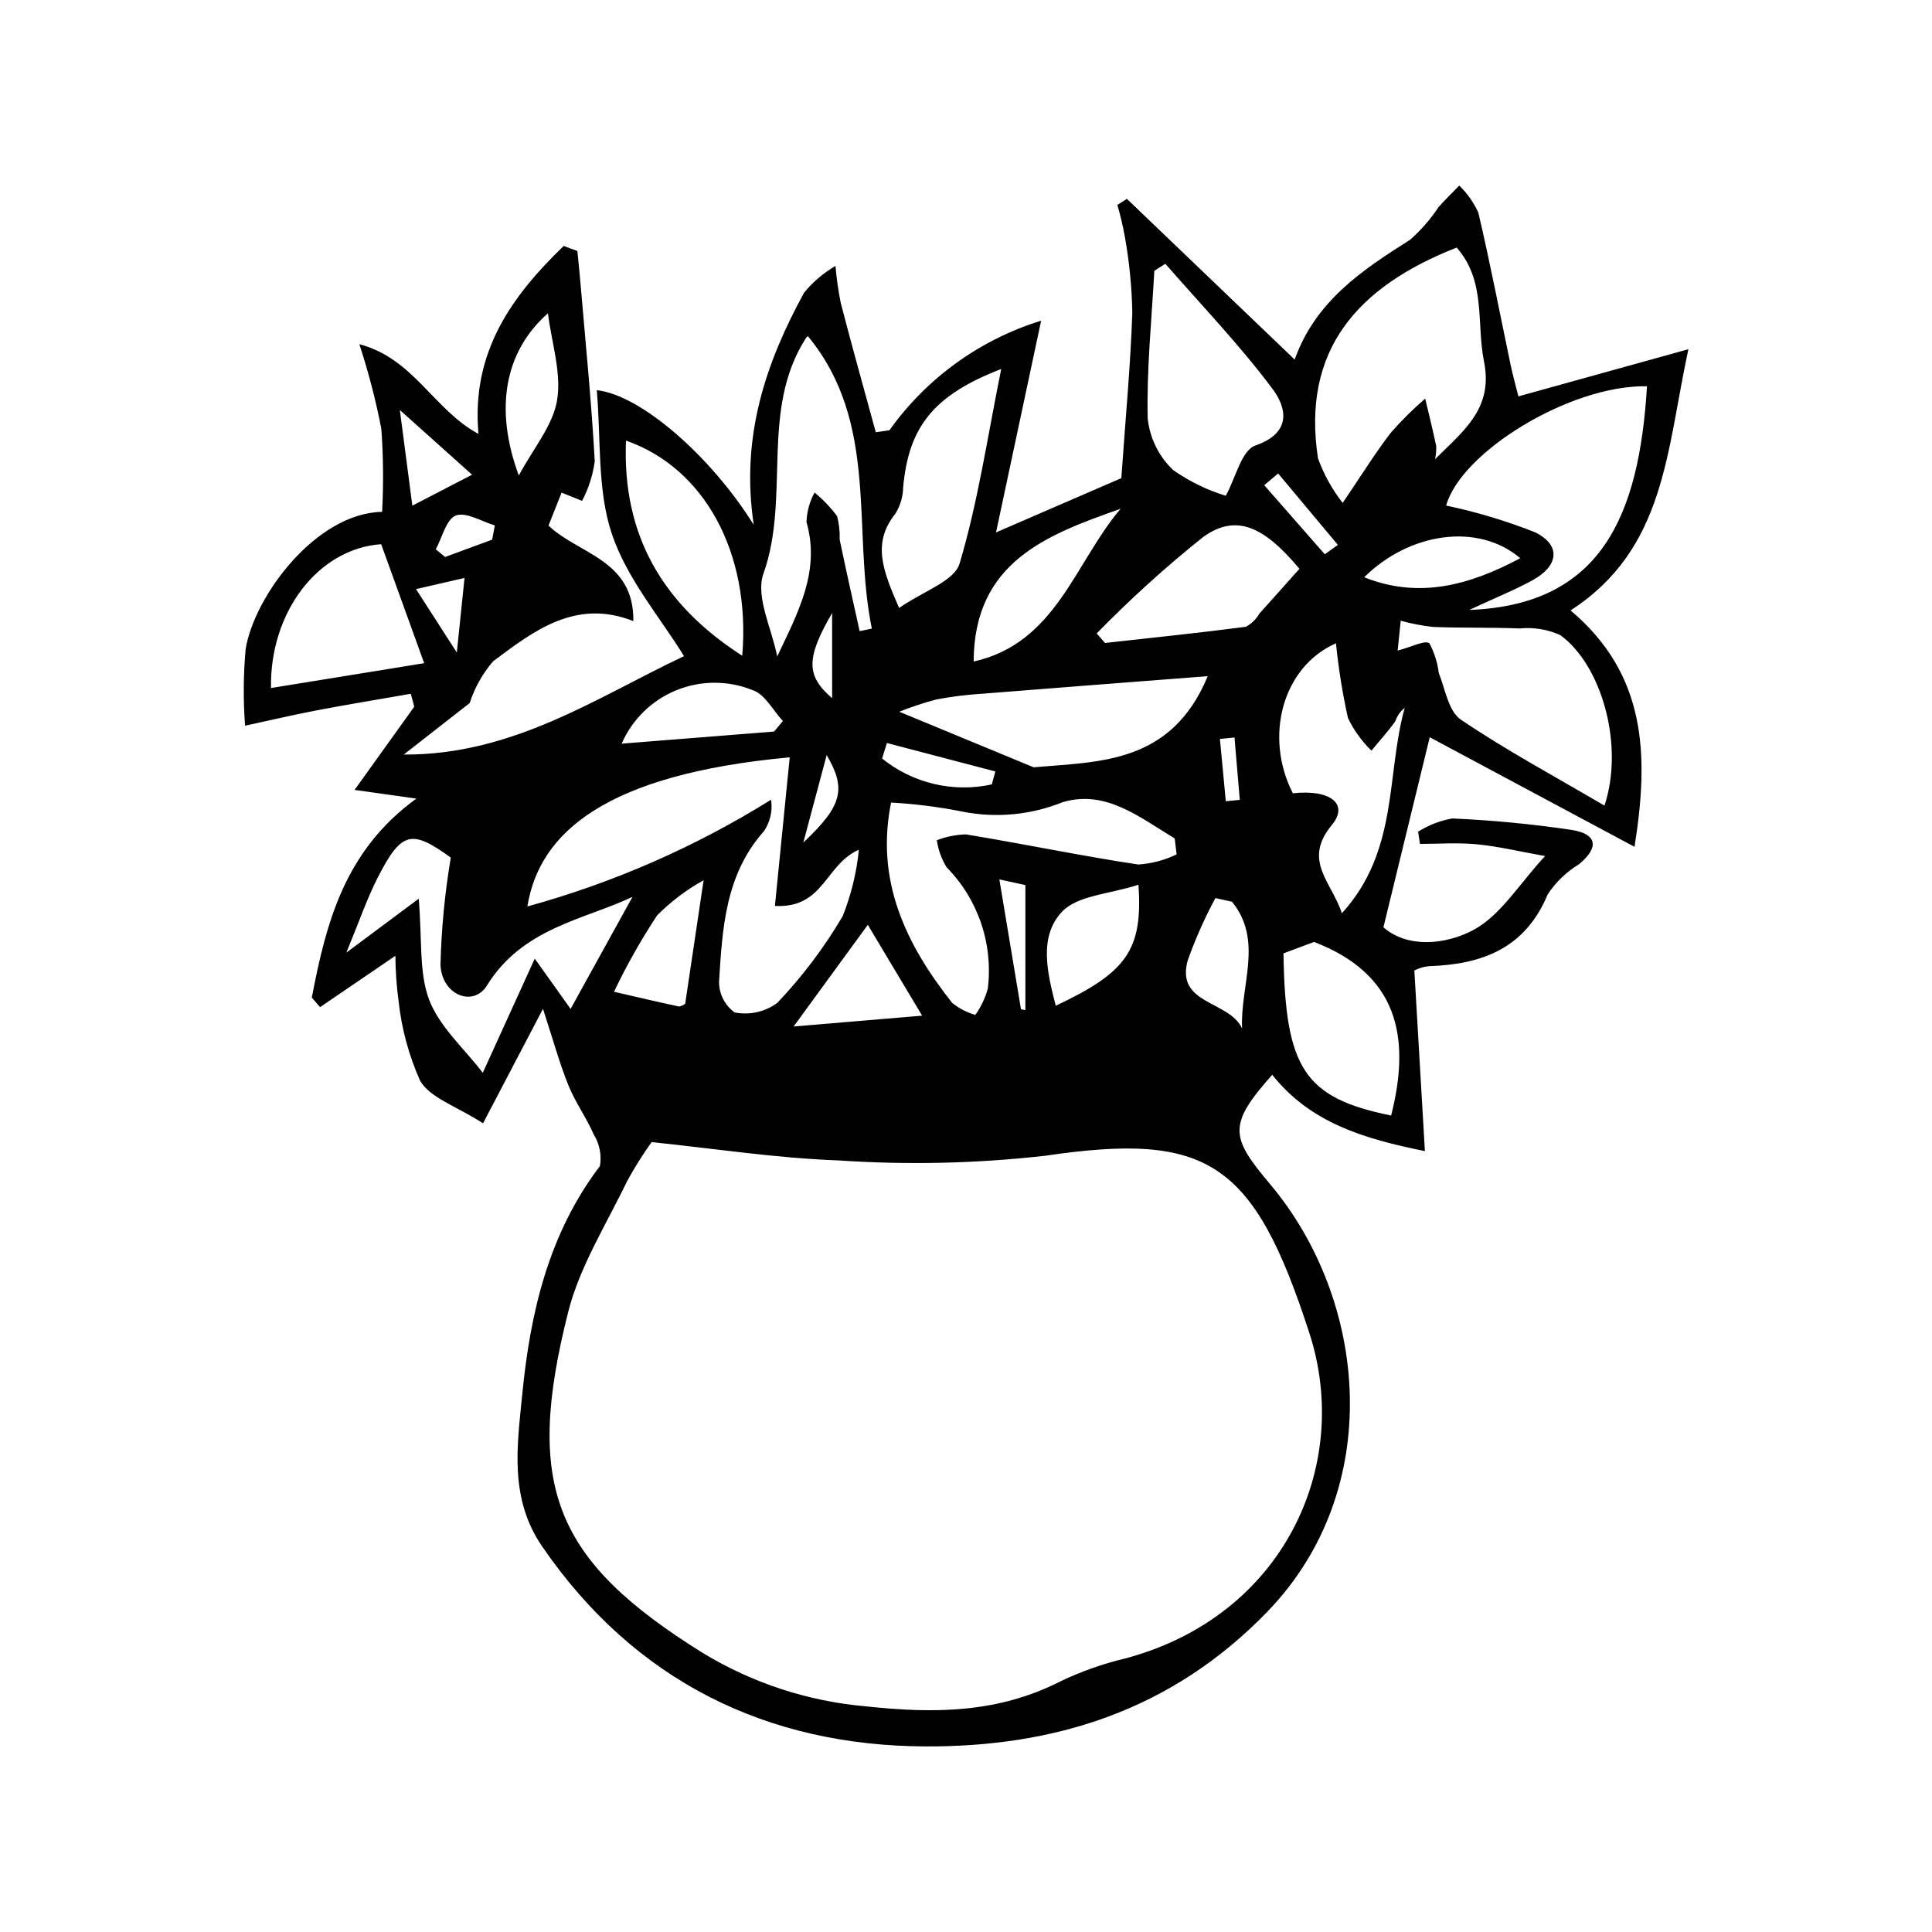 <?xml version="1.0" encoding="UTF-8"?>
<!-- The Best Svg Icon site in the world: iconSvg.co, Visit us! https://iconsvg.co -->
<svg fill="#000000" width="800px" height="800px" version="1.1" viewBox="144 144 512 512" xmlns="http://www.w3.org/2000/svg">
 <path d="m379.7 258.03c9.863-13.824 23.988-24.027 40.211-29.047-4.043 18.973-7.734 36.305-11.953 56.113 13.938-6.039 25.371-10.988 33.207-14.383 1.137-16.32 2.453-30.09 2.906-43.887v0.004c-0.121-6.68-0.77-13.34-1.945-19.914-0.516-2.906-1.188-5.785-2.012-8.617 0.84-0.535 1.684-1.066 2.523-1.598 14.574 13.961 29.148 27.922 44.461 42.586 5.539-15.5 17.891-23.707 30.598-31.75 2.875-2.531 5.402-5.43 7.512-8.625 1.754-1.984 3.672-3.832 5.516-5.738h0.004c2.102 2.062 3.812 4.492 5.043 7.168 3.144 13.383 5.731 26.895 8.555 40.355 0.566 2.691 1.316 5.344 2.066 8.348l45.047-12.492c-5.852 27.07-6.055 52.938-31.227 69.219 20.078 16.93 20.852 38.176 16.953 62.645-18.535-9.918-36.016-19.27-54.27-29.039-4.062 16.676-7.934 32.562-12.27 50.355 6.195 5.5 16.227 4.754 23.746 0.777 7.312-3.863 12.227-12.266 19.094-19.641-6.617-1.184-12.27-2.547-18-3.117-5.008-0.496-10.105-0.105-15.16-0.105l-0.492-3.246 0.004 0.004c2.766-1.746 5.848-2.938 9.07-3.504 10.555 0.465 21.078 1.473 31.527 3.023 6.75 1.02 7.551 4.566 2.035 9.109-3.324 2.019-6.16 4.75-8.301 8.004-5.922 14.238-17.285 18.535-31.328 19.004-1.398 0.109-2.762 0.5-4.004 1.152 0.926 15.855 1.805 30.926 2.797 47.863-16.465-3.316-30.441-7.609-40.461-20.223-11.746 13.211-11.137 16.453-0.645 28.883 25.953 30.746 30.84 80.945-0.734 113.5-25.59 26.383-56.719 35.754-90.594 35.605-41.859-0.188-76.965-17.242-101.5-52.988-8.781-12.793-6.606-26.734-5.281-40.281 2.109-21.594 6.953-42.582 20.586-60.531v-0.004c0.496-2.891-0.086-5.867-1.637-8.359-1.945-4.488-4.906-8.547-6.731-13.07-2.359-5.856-4.027-11.988-6.723-20.234-6.625 12.652-11.648 22.246-15.879 30.332-7.152-4.586-13.969-6.695-16.668-11.242l0.004-0.004c-3.016-6.738-4.949-13.91-5.734-21.25-0.531-3.941-0.809-7.91-0.832-11.887-7.734 5.269-13.848 9.434-19.961 13.602l-2.195-2.527c3.789-19.664 8.594-38.855 27.711-52.742-6.254-0.879-10.285-1.441-16.375-2.297 5.828-8.121 10.828-15.09 15.824-22.059l-0.922-3.414c-8.223 1.438-16.465 2.777-24.664 4.34-6.445 1.23-12.836 2.734-19.25 4.117l-0.004-0.004c-0.516-6.789-0.461-13.613 0.16-20.395 2.422-14.219 18.77-35.953 36.152-36.273h0.004c0.395-7.336 0.324-14.688-0.207-22.012-1.469-7.586-3.418-15.07-5.828-22.414 14.34 3.723 19.734 17.406 31.574 23.777-1.965-21.676 8.832-36.551 22.582-49.816l3.633 1.344c0.289 3.035 0.605 6.07 0.863 9.105 1.32 15.539 2.883 31.062 3.734 46.629h-0.004c-0.496 3.66-1.637 7.207-3.359 10.477-1.613-0.648-3.227-1.301-5.426-2.184-0.992 2.5-2.133 5.367-3.469 8.73 7.906 7.602 22.703 8.988 22.484 25.316-15.27-6.019-26.352 2.559-37.168 10.66h-0.004c-2.781 3.238-4.891 7.004-6.207 11.07-5.672 4.43-11.566 9.035-17.461 13.637 28.984 0.168 51.188-15.188 74.266-26.074-6.215-10.145-15.125-20.461-19.129-32.422-3.918-11.707-2.844-25.086-3.988-38.062 11.641 1.223 30.297 17.539 41.594 35.676-3.516-23.445 3.215-42.98 13.363-61.551h0.004c2.332-2.82 5.141-5.211 8.297-7.062 0.281 3.328 0.754 6.641 1.422 9.914 2.961 11.426 6.156 22.785 9.262 34.172 1.199-0.176 2.402-0.352 3.602-0.531zm-63.012 188.64c-2.375 3.32-4.547 6.781-6.508 10.363-5.484 11.441-12.547 22.559-15.605 34.656-11.68 46.199-3.738 65.844 35.793 90.438l0.004-0.004c13.062 7.918 27.766 12.727 42.98 14.066 18.301 1.98 35.207 1.816 51.781-6.664 5.461-2.602 11.184-4.621 17.066-6.019 41.773-11.105 60.25-50.883 48.797-86.23-14.746-45.504-26.887-53.328-69.965-46.996-18.18 2.062-36.504 2.481-54.754 1.246-16.609-0.598-33.145-3.168-49.59-4.856zm36.602-101.97c-48.852 4.496-66.379 19.973-69.527 39.527v-0.004c22.777-6.266 44.531-15.793 64.578-28.289 0.445 2.926-0.23 5.906-1.895 8.352-10.23 11.465-11.008 25.746-11.891 39.863h0.004c-0.027 3.219 1.504 6.254 4.113 8.145 3.957 0.797 8.066-0.117 11.316-2.516 6.633-6.973 12.449-14.68 17.328-22.977 2.254-5.637 3.699-11.566 4.293-17.609-8.988 3.934-9.211 15.566-22.25 14.891 1.359-13.633 2.609-26.156 3.93-39.383zm176.74-135.09c-26.348 10.34-41.141 27.195-36.742 55.883 1.547 4.25 3.75 8.227 6.535 11.785 5.176-7.621 8.703-13.359 12.801-18.656v0.004c2.812-3.203 5.84-6.207 9.07-8.992 0.988 4.191 2.031 8.375 2.922 12.586h-0.004c0.047 1.168-0.062 2.336-0.316 3.477 7.481-7.457 15.516-13.398 12.98-25.898-2.055-10.117 0.621-21.293-7.246-30.188zm-2.781 68.371c8.039 1.684 15.918 4.055 23.555 7.074 7.062 3.481 6.156 8.961-0.641 12.699-4.731 2.602-9.777 4.621-16.805 7.887 35.109-1.289 45.035-25.109 47.113-59.277-20.328-0.402-49.309 17.445-53.223 31.617zm-71.434 92.445-0.512-4.242c-9.133-5.445-18.176-13.012-29.648-9.613h-0.004c-8.449 3.418-17.715 4.289-26.656 2.504-6.219-1.246-12.52-2.043-18.852-2.383-4.195 20.754 3.945 37.598 16.195 53.09 1.816 1.453 3.902 2.535 6.133 3.184 1.508-2.113 2.629-4.481 3.309-6.984 1.457-11.824-2.57-23.664-10.926-32.152-1.336-2.184-2.215-4.621-2.586-7.156 2.465-0.957 5.082-1.484 7.727-1.551 15.246 2.508 30.387 5.676 45.656 7.984h0.004c3.527-0.234 6.977-1.145 10.16-2.68zm113.39-12.93c5.289-16-0.719-37.195-11.715-45.191-3.375-1.523-7.086-2.129-10.77-1.758-7.629-0.309-15.281-0.094-22.914-0.398h0.004c-2.91-0.324-5.785-0.875-8.605-1.648l-0.812 7.902c3.57-0.906 7.328-2.887 8.426-1.898l-0.004-0.004c1.293 2.422 2.129 5.062 2.465 7.785 1.695 4.312 2.586 10.195 5.856 12.414 11.879 8.066 24.605 14.887 38.07 22.797zm-100.36-82.113c2.606-4.707 4.176-12.055 7.848-13.32 9.863-3.406 8.16-10.137 4.598-14.922-8.695-11.668-18.875-22.23-28.457-33.234l-2.926 1.848c-0.703 13.031-2.059 26.078-1.762 39.086v-0.004c0.539 5.219 2.918 10.074 6.711 13.699 4.269 3.008 8.992 5.32 13.988 6.848zm-97.031 35.879c1.078-0.227 2.152-0.453 3.231-0.68-5.324-26.008 2.109-54.297-16.875-77.414 0.508-0.32-0.25-0.102-0.57 0.398-12.316 19.156-4.031 42.086-11.281 62.461-2.176 6.109 2.242 14.566 3.641 21.949 5.527-11.652 11.5-22.637 7.766-35.629l0.004-0.004c0.09-2.738 0.824-5.418 2.137-7.82 2.231 1.84 4.238 3.938 5.973 6.254 0.523 2.047 0.758 4.16 0.691 6.273 1.676 8.09 3.512 16.145 5.285 24.211zm-76.602 100.11c6.078-11.004 11.574-20.949 16.402-29.695-12.648 6.008-29.129 8.18-38.547 23.461-3.641 5.906-12.004 2.547-12.332-5.422l-0.004-0.004c0.234-9.531 1.145-19.039 2.734-28.441-10.387-7.508-13.066-7.059-19.402 5.367-2.82 5.531-4.832 11.477-8.281 19.816 7.367-5.484 12.172-9.062 19.184-14.285 0.941 10.934 0.02 19.59 2.785 26.832 2.707 7.094 9.176 12.754 14.188 19.297 4.277-9.395 8.594-18.867 13.777-30.254 4.777 6.703 7.516 10.547 9.496 13.328zm122.71-64.031c17.328-1.539 36.453-0.785 46.141-24.152-21.422 1.66-40.605 3.117-59.781 4.656-4.09 0.25-8.156 0.762-12.184 1.527-3.32 0.883-6.59 1.969-9.781 3.242 13.738 5.684 25.535 10.562 35.605 14.727zm80.121-32.863c-14.191 6.258-19.105 24.738-11.422 39.75 10.016-1.102 14.898 2.883 10.344 8.383-7.789 9.406-0.23 14.895 2.66 23.402 15.109-16.609 11.672-36.707 16.641-54.414v0.004c-1.172 0.918-2.047 2.16-2.512 3.57-1.934 2.703-4.188 5.18-6.316 7.75-2.555-2.492-4.66-5.406-6.211-8.621-1.445-6.539-2.508-13.16-3.184-19.82zm-115.77-9.363c6.344-4.438 14.633-7.082 16.031-11.781 4.875-16.348 7.359-33.402 11.027-51.543-18.039 6.941-24.527 15.438-25.984 31.301-0.035 2.5-0.754 4.941-2.078 7.062-6.25 7.801-3.273 15.125 1.004 24.961zm-125.86 14.633c-3.242-8.969-7.293-20.16-11.402-31.527-16.598 1.133-29.539 17.883-29.199 38.113 14.145-2.297 28.41-4.609 40.602-6.586zm256.25 119.88c5.344-21.031 1.629-37.504-20.414-46.008-1.945 0.727-5.137 1.918-8.113 3.031 0.445 30.566 5.562 38.301 28.527 42.977zm-24.301-144.89c-9.379-11.242-16.77-14.688-25.492-8.445-9.926 7.934-19.355 16.473-28.23 25.566l2.191 2.535c12.457-1.383 24.926-2.672 37.355-4.289v-0.004c1.492-0.824 2.727-2.039 3.578-3.512 3.363-3.723 6.691-7.481 10.598-11.852zm-147.66 23.039c2.293-27.262-10.031-49.785-30.809-57.016-1.043 25.035 9.688 43.445 30.805 57.016zm100.27-38.945c-19.578 6.883-38.832 14.094-38.949 40.48 21.84-4.859 26.809-26.223 38.945-40.48zm4.734 99.629c-7.727 2.519-16.199 2.809-20.293 7.191-6.184 6.613-3.887 16.047-1.633 24.883 18.66-8.809 23.117-14.648 21.922-32.074zm-96.578-40.594 2.352-2.793c-2.641-2.812-4.789-7.133-8.004-8.176v0.004c-6.492-2.633-13.762-2.625-20.25 0.02-6.488 2.648-11.684 7.727-14.484 14.152 13.879-1.102 27.133-2.152 40.387-3.207zm-18.672 39.41c-4.527 2.504-8.676 5.641-12.32 9.316-4.269 6.473-8.082 13.234-11.414 20.234 5.734 1.32 11.465 2.676 17.219 3.906 0.609-0.094 1.176-0.359 1.645-0.762 1.668-11.211 3.32-22.277 4.871-32.695zm43.52 11.812c-6.574 9.008-12.215 16.742-19.664 26.945 13.004-1.098 22.828-1.926 34.059-2.875-5.332-8.914-9.441-15.785-14.395-24.07zm96.52-6.121-4.398-0.973h-0.004c-2.856 5.301-5.305 10.812-7.328 16.484-3.309 11.797 10.945 10.602 14.398 18.07-0.539-11.395 5.711-23.289-2.672-33.582zm-189.01-112.95c3.84-7.184 9.035-13.238 10.148-19.969 1.199-7.238-1.43-15.109-2.43-23.02-11.441 10.07-14.289 25.176-7.719 42.988zm265.4 21.91c-11.277-9.562-29.43-6.766-41.367 5.051 14.355 5.734 27.719 2.238 41.367-5.051zm-277.78-22.125c-6.231-5.578-11.5-10.301-19.145-17.145l3.312 25.344c5.453-2.824 9.469-4.902 15.832-8.199zm109.93 71.102-1.277 4.102c8.148 6.586 18.848 9.113 29.082 6.867l0.934-3.434zm35.531 70.562 1.168 0.211v-33.129l-6.898-1.5c1.977 11.867 3.852 23.141 5.731 34.418zm-160.32-111.35c3.965 6.164 7.375 11.469 10.812 16.809 0.77-7.449 1.418-13.699 2.043-19.762-3.168 0.73-7.156 1.645-12.859 2.957zm240.84-9.227 3.461-2.492c-5.277-6.309-10.555-12.617-15.832-18.926l-3.68 3.109c5.348 6.106 10.695 12.211 16.047 18.312zm-138.2 76.391c10.402-9.793 11.426-14.227 6.188-23.176-2.387 8.938-4.285 16.059-6.188 23.176zm-82.469-80.266 0.719-3.777c-3.504-1.027-7.617-3.652-10.34-2.617-2.539 0.965-3.602 5.816-5.316 8.957l2.477 2.023c4.152-1.531 8.309-3.059 12.461-4.586zm90.102 42.004-0.004-22.566c-6.953 11.992-6.922 16.625 0 22.566zm106.63 10.422-3.863 0.383c0.52 5.504 1.039 11.008 1.559 16.512l3.707-0.367c-0.469-5.508-0.938-11.02-1.402-16.527z"/>
</svg>